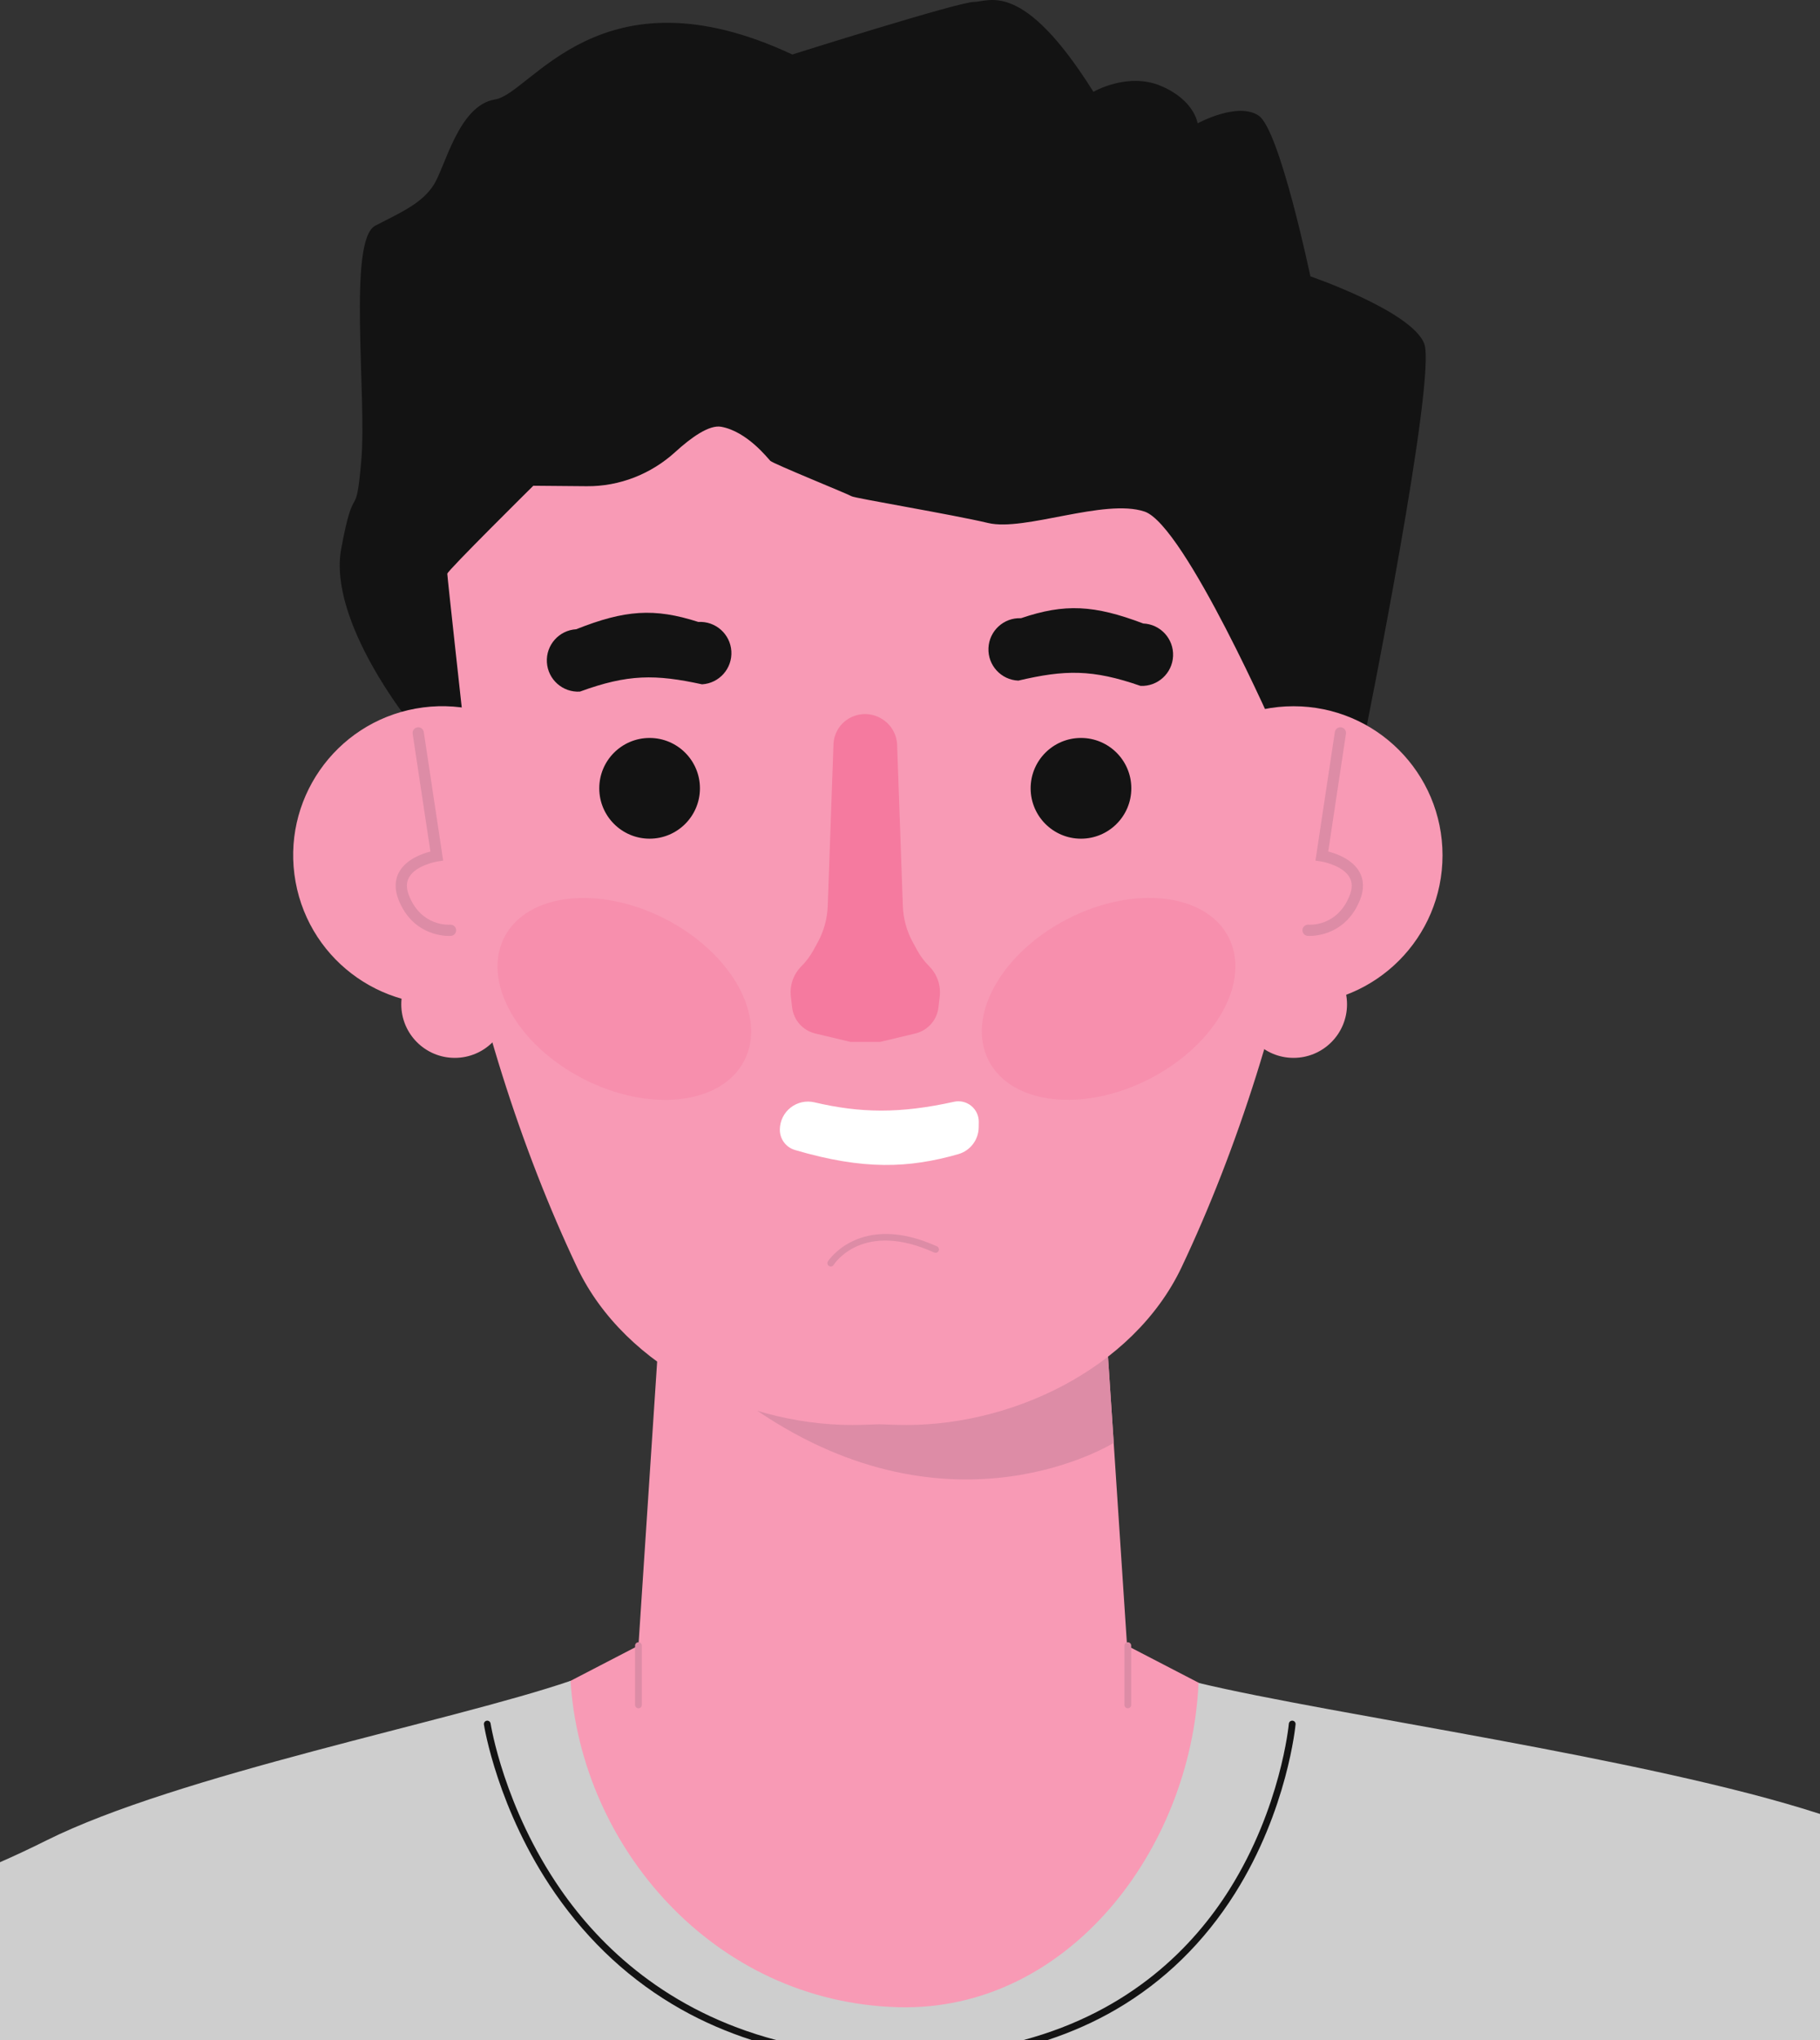 <?xml version="1.0" encoding="UTF-8"?>
<svg id="Capa_2" data-name="Capa 2" xmlns="http://www.w3.org/2000/svg" viewBox="0 0 2151.78 2410.93">
  <rect x="0" y="0" width="2151.78" height="2410.93" fill="#333333" stroke="none"/>
  <defs>
    <style>
      .cls-1 {
        fill: #fff;
      }

      .cls-2 {
        fill: #131313;
      }

      .cls-3 {
        fill: #cecece;
      }

      .cls-4 {
        opacity: .14;
      }

      .cls-4, .cls-5 {
        fill: #ef487d;
      }

      .cls-6 {
        fill: #f89ab5;
      }

      .cls-5 {
        opacity: .39;
      }

      .cls-7 {
        fill: #dd8ca6;
      }
    </style>
  </defs>
  <g id="Layer_1" data-name="Layer 1">
    <g>
      <polygon class="cls-6" points="1332.51 1944.79 1307.65 1567.36 1043.67 1456.61 779.7 1567.36 754.84 1944.79 401.68 2127.85 809.85 2410.93 1277.5 2410.93 1685.67 2127.85 1332.51 1944.79"/>
      <path class="cls-3" d="M2151.78,2410.93v-267.22c-203.14-65.97-576.87-116.96-734.75-154.84-8.93,197.6-155.09,388.51-354.83,383.23-219.23-5.8-375.66-190.96-387.63-385.7-139.83,47.82-464.35,110.92-620.35,188.92-18.92,9.46-36.98,17.87-54.22,25.43v210.18h2151.78Z"/>
      <path class="cls-7" d="M895.47,1667.31c231.53,156.94,421.31,37.81,421.31,37.81l-10.3-153.59-411.02,115.78Z"/>
      <path class="cls-6" d="M1039.61,485.92h-512.66c-63.06,337.83,24.13,734.73,155.23,1011.56,57.11,120.6,204.45,190.87,337.82,186.37l19.61-.66,19.61.66c133.37,4.5,280.7-65.77,337.82-186.37,131.1-276.82,218.29-673.72,155.23-1011.56h-512.66Z"/>
      <path class="cls-2" d="M1549.25,326.59s-36.16-172.89-61.02-189.84c-24.86-16.95-72.32,9.04-72.32,9.04,0,0-3.39-27.12-42.94-44.07-39.55-16.95-80.23,6.78-80.23,6.78C1209.11-24.85,1169.56,2.27,1151.48,2.27s-214.71,62.15-214.71,62.15c-227.14-106.22-308.5,46.33-351.44,53.11-42.94,6.78-58.76,79.1-72.32,100.57-13.56,21.47-36.16,31.64-69.23,48.59-33.07,16.95-9.87,201.15-16.65,277.99-6.78,76.84-7.91,18.08-23.73,103.96-15.82,85.88,82.49,206.79,82.49,206.79h62.15s-19.21-174.02-19.21-177.41,101.7-103.96,101.7-103.96l63.12.55c38.85.34,76.16-14.39,104.87-40.57,18.68-17.03,40-32.31,54.25-29.67,30.51,5.65,54.62,36.91,58.01,40.3,3.39,3.39,92.66,39.55,96.05,41.81,3.39,2.26,118.65,21.47,161.59,31.64,42.94,10.17,137.28-29.38,184.74-13.56,47.46,15.82,156.53,264.43,156.53,264.43h103.96s85.88-424.89,70.06-463.31c-15.82-38.42-134.47-79.1-134.47-79.1Z"/>
      <circle class="cls-6" cx="522.76" cy="1010.78" r="176.16" transform="translate(-171.96 109.49) rotate(-10.28)"/>
      <circle class="cls-6" cx="1529.33" cy="1010.78" r="176.16"/>
      <path class="cls-2" d="M864.68,769.67c-1.21-20.35-18.7-35.86-39.05-34.65-52.11-16.77-86.9-14.22-144.39,8.62-20.35,1.21-35.86,18.7-34.65,39.05,1.21,20.35,18.7,35.86,39.05,34.65,56.65-20.75,89.12-20.64,144.39-8.62,20.35-1.21,35.86-18.7,34.65-39.05h0Z"/>
      <path class="cls-2" d="M1351.63,736.83c-57.85-21.89-92.68-23.86-144.51-6.24-20.37-.88-37.59,14.92-38.47,35.29h0c-.88,20.37,14.92,37.59,35.29,38.47,55.06-12.93,87.52-13.57,144.51,6.24,20.37.88,37.59-14.92,38.47-35.29h0c.88-20.37-14.92-37.59-35.29-38.47Z"/>
      <path class="cls-5" d="M1084.3,1122.86l-5.08-9.29c-7.22-13.19-11.26-27.89-11.79-42.92l-6.75-190.28c-.45-12.72-7.31-24.36-18.23-30.9l-.39-.23c-12.08-7.24-27.2-7.12-39.17.31-10.48,6.51-17.03,17.82-17.47,30.15l-6.78,190.95c-.53,15.03-4.57,29.73-11.79,42.92l-5.09,9.29c-3.84,7.01-8.65,13.44-14.3,19.09-9.37,9.37-13.95,22.51-12.43,35.67l1.49,12.9c1.73,15.02,12.68,27.36,27.38,30.87l41.8,9.97h34.65l41.8-9.97c14.71-3.51,25.65-15.84,27.39-30.87l1.49-12.9c1.52-13.16-3.06-26.3-12.43-35.67-5.65-5.65-10.47-12.08-14.31-19.09Z"/>
      <path class="cls-1" d="M1148.3,1306.89c-5.71-4.64-13.22-6.42-20.4-4.82-64.12,14.22-110.9,13.36-164.99.66-9.82-2.31-20.16-.04-28.11,6.17-7.95,6.21-12.65,15.69-12.79,25.78v.14c-.15,11.18,7.13,21.07,17.85,24.23,81.28,23.97,134.97,21.53,193.11,4.92,14.13-4.04,23.94-16.84,24.13-31.54l.09-6.55c.1-7.35-3.19-14.35-8.9-18.99Z"/>
      <path class="cls-7" d="M532.1,1092.78c-1.37.11-33.6,2.3-48.32-33.85-3.56-8.75-3.61-15.98-.14-22.11,8.27-14.62,33.5-18.72,33.74-18.76l6.57-1-22.9-151.91c-.55-3.64-3.94-6.14-7.57-5.59-3.64.55-6.14,3.94-5.59,7.57l20.98,139.17c-9.9,2.56-28.41,9.15-36.79,23.92-5.55,9.78-5.76,21.12-.63,33.73,16.06,39.45,50.43,42.16,59.56,42.16,1.4,0,2.2-.06,2.26-.07,3.65-.33,6.33-3.55,6.01-7.2-.32-3.65-3.53-6.36-7.19-6.06Z"/>
      <path class="cls-7" d="M1570.35,1006.3l20.98-139.17c.55-3.63-1.95-7.02-5.59-7.57-3.65-.54-7.02,1.95-7.57,5.59l-22.9,151.91,6.56,1c7.04,1.08,26.81,6.54,33.73,18.73,3.48,6.14,3.45,13.38-.12,22.14-14.72,36.16-46.95,33.96-48.29,33.85-3.64-.32-6.9,2.36-7.23,6.02-.34,3.66,2.36,6.9,6.02,7.23.06,0,.86.07,2.26.07,9.13,0,43.5-2.72,59.56-42.16,5.13-12.6,4.92-23.95-.63-33.73-8.38-14.77-26.89-21.36-36.79-23.92Z"/>
      <path class="cls-6" d="M537.68,1123.69c-34.93,0-63.25,28.32-63.25,63.25s28.32,63.25,63.25,63.25,63.25-28.32,63.25-63.25-28.32-63.25-63.25-63.25Z"/>
      <path class="cls-6" d="M1529.33,1123.69c-34.93,0-63.25,28.32-63.25,63.25s28.32,63.25,63.25,63.25,63.25-28.32,63.25-63.25-28.32-63.25-63.25-63.25Z"/>
      <g>
        <path class="cls-2" d="M662.98,2233.19c-67.3-96.99-82.8-195.36-82.95-196.34-.33-2.18-2.35-3.69-4.55-3.35-2.18.33-3.68,2.36-3.35,4.54.15,1,15.86,100.93,84.11,199.43,40.13,57.91,90.29,104.06,149.11,137.16,26.11,14.7,53.99,26.76,83.45,36.28h28.98c-129.25-34.13-208.33-110.76-254.81-177.73Z"/>
        <path class="cls-2" d="M1460.26,2237.33c62.04-98.56,71.41-198.54,71.5-199.53.19-2.2-1.43-4.13-3.63-4.33-2.19-.18-4.13,1.43-4.33,3.63-.09.98-9.28,99.04-70.3,195.98-42.19,67.02-116.39,143.7-243.5,177.85h28.5c28.89-9.53,56.02-21.61,81.23-36.32,56.77-33.13,104.05-79.32,140.54-137.28Z"/>
      </g>
      <path class="cls-7" d="M754.84,1940.79c-2.2,0-3.99,1.79-3.99,3.99v70.06c0,2.21,1.79,3.99,3.99,3.99s3.99-1.79,3.99-3.99v-70.06c0-2.21-1.79-3.99-3.99-3.99Z"/>
      <path class="cls-7" d="M1333.41,1940.79c-2.2,0-3.99,1.79-3.99,3.99v70.06c0,2.21,1.79,3.99,3.99,3.99s3.99-1.79,3.99-3.99v-70.06c0-2.21-1.79-3.99-3.99-3.99Z"/>
      <ellipse class="cls-4" cx="1310.68" cy="1180.53" rx="159.47" ry="106.19" transform="translate(-394.74 729.9) rotate(-27.21)"/>
      <path class="cls-4" d="M786.69,1086.09c-78.33-40.27-163.56-30.63-190.38,21.53-26.82,52.16,14.94,127.09,93.27,167.35,78.33,40.27,163.56,30.63,190.38-21.53,26.81-52.16-14.94-127.09-93.27-167.35Z"/>
      <path class="cls-7" d="M1107.77,1472.94c-90.66-41.06-128.56,17.12-128.93,17.71-1.17,1.86-.61,4.32,1.25,5.49.66.42,1.4.62,2.12.62,1.32,0,2.62-.66,3.38-1.86,1.38-2.17,34.8-52.77,118.88-14.69,2.02.92,4.37.02,5.29-1.99.91-2.01.02-4.37-1.99-5.28Z"/>
      <circle class="cls-2" cx="768.02" cy="931.63" r="59.51"/>
      <path class="cls-2" d="M1278.04,872.11c-32.87,0-59.51,26.65-59.51,59.52s26.65,59.52,59.51,59.52,59.52-26.65,59.52-59.52-26.65-59.52-59.52-59.52Z"/>
    </g>
  </g>
</svg>